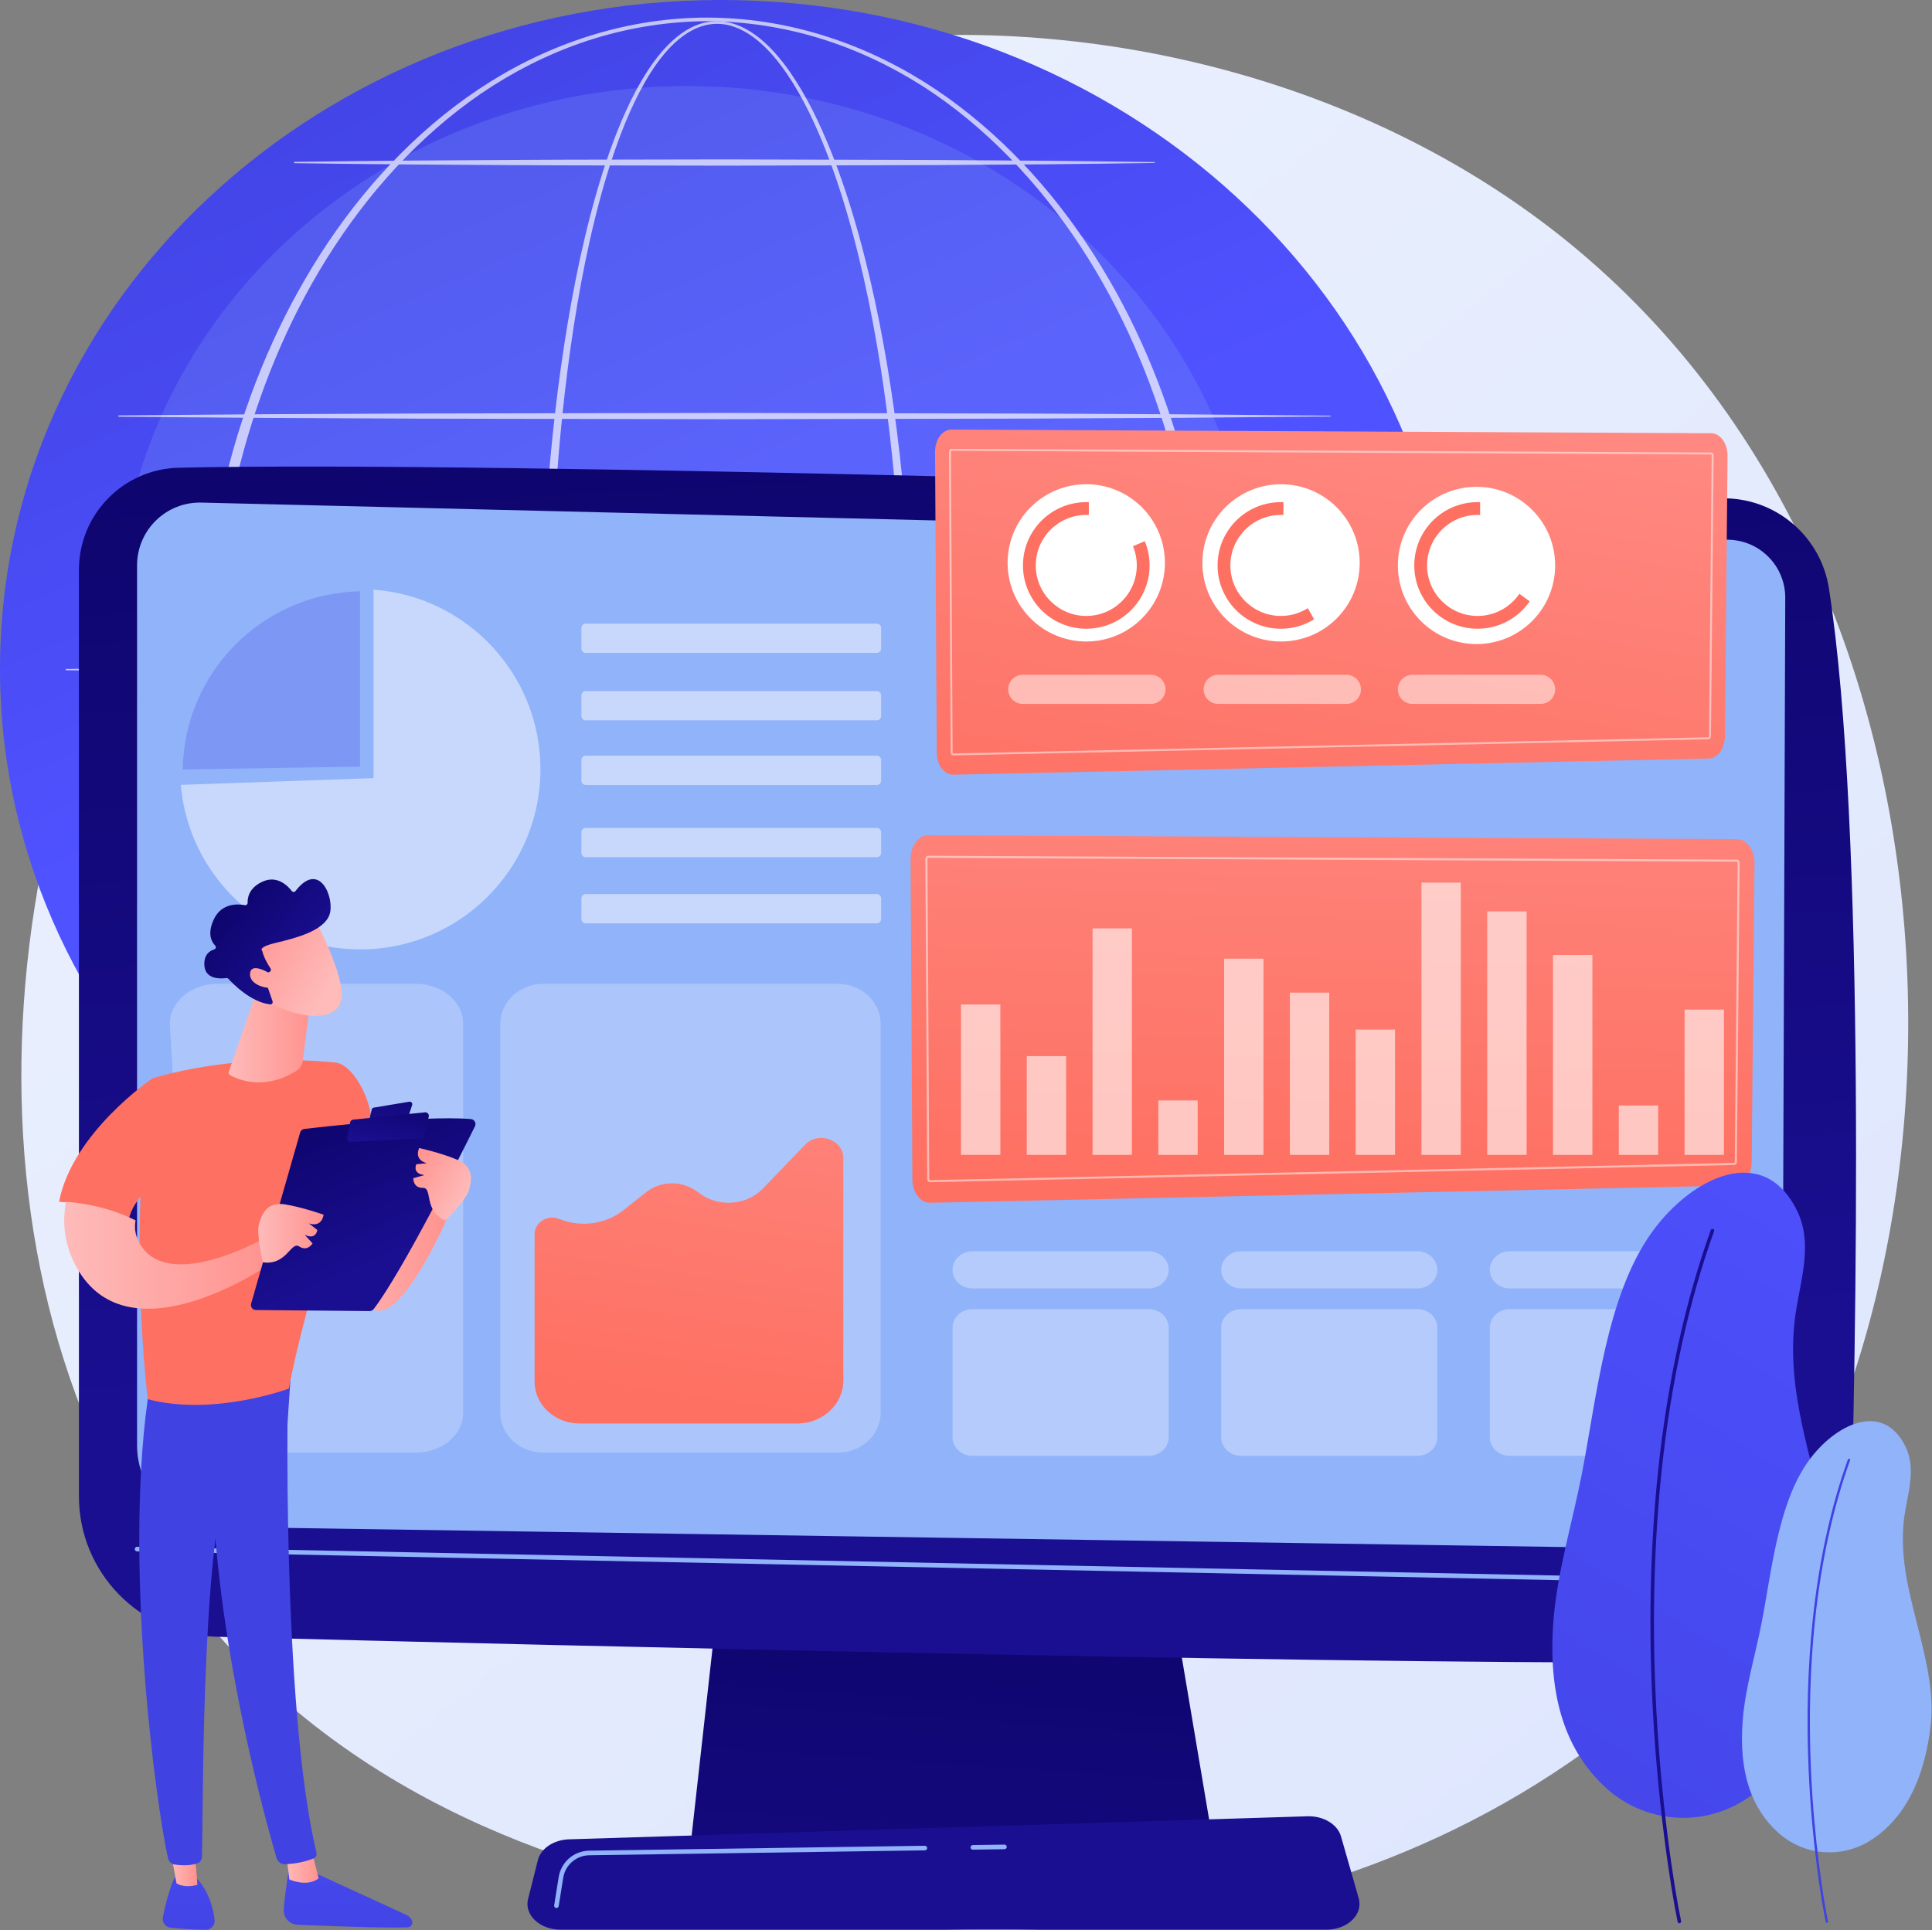 <svg width="2802" height="2800" viewBox="0 0 2802 2800" fill="none" xmlns="http://www.w3.org/2000/svg">
<rect x="0" y="0" width="2802" height="2800" fill="#808080" stroke="none"/>
<path d="M2450.32 2413.27C2394.12 2472.43 2340.95 2510.58 2298.94 2540.72C1805.15 2895.03 1220.85 2791.75 1096.67 2766.53C913.302 2729.28 558.845 2657.29 302.58 2355.93C-85.129 1899.99 -24.757 1181.67 275.976 707.503C330.985 620.769 621.557 139.376 1212.14 62.175C1569.56 15.454 1986.19 109.685 2287.91 362.461C2921.23 893.063 2876.15 1964.97 2450.32 2413.27Z" fill="url(#paint0_linear_11_756)"/>
<path d="M2106.08 1022.49C2082.43 1561.06 1592 1976.97 1010.67 1951.45C429.34 1925.93 -22.756 1468.64 0.887 930.071C24.53 391.502 514.96 -24.406 1096.29 1.114C1677.62 26.635 2129.72 483.92 2106.08 1022.49Z" fill="url(#paint1_linear_11_756)"/>
<path opacity="0.19" d="M996.458 1686.88C1453.06 1686.88 1823.22 1337.2 1823.22 905.856C1823.22 474.51 1453.06 124.835 996.458 124.835C539.853 124.835 169.701 474.51 169.701 905.856C169.701 1337.2 539.853 1686.88 996.458 1686.88Z" fill="#91B3FA"/>
<g opacity="0.68">
<path d="M1322.65 980.995C1322.39 1153.15 1310.59 1325.66 1280.25 1495.38C1272.57 1537.78 1263.66 1579.97 1253.05 1621.76C1242.41 1663.54 1230.12 1704.95 1215.08 1745.44C1199.91 1785.82 1182.31 1825.62 1158.43 1862C1146.4 1880.06 1132.76 1897.36 1115.92 1911.59C1107.5 1918.66 1098.25 1924.93 1088.08 1929.53C1077.94 1934.09 1066.85 1936.98 1055.59 1937.18C1044.35 1937.51 1033.09 1935.31 1022.75 1931.14C1012.36 1927.02 1002.89 1921.03 994.27 1914.19C977.028 1900.4 963.081 1883.29 950.836 1865.38C926.538 1829.26 908.693 1789.54 893.366 1749.22C878.133 1708.8 865.726 1667.42 854.991 1625.67C844.275 1583.9 835.282 1541.73 827.537 1499.35C812.081 1414.57 801.54 1328.97 794.427 1243.14C787.365 1157.29 783.825 1071.17 783.39 985.041C783.178 941.98 784.354 898.926 785.884 855.899C787.497 812.873 789.866 769.874 793.034 726.934C799.403 641.064 808.916 555.385 823.058 470.41C830.154 427.932 838.428 385.634 848.38 343.71C858.358 301.8 869.953 260.223 884.336 219.548C891.565 199.229 899.469 179.127 908.483 159.498C917.483 139.873 927.556 120.676 939.393 102.527C951.258 84.457 964.897 67.209 981.881 53.403C990.372 46.56 999.726 40.606 1009.97 36.572C1020.18 32.486 1031.26 30.417 1042.28 30.836C1053.3 31.15 1064.17 33.898 1074.19 38.314C1084.23 42.751 1093.46 48.785 1101.93 55.625C1118.87 69.392 1132.89 86.225 1145.33 103.901C1170.07 139.499 1188.71 178.758 1204.86 218.703C1220.89 258.758 1234.13 299.85 1245.66 341.366C1257.15 382.902 1266.88 424.901 1275.3 467.147C1308.61 636.277 1322.15 808.807 1322.65 980.995ZM1309.9 980.995C1310.06 895.213 1306.8 809.409 1299.67 723.925C1292.64 638.444 1281.99 553.209 1266.13 468.917C1258.21 426.777 1248.99 384.876 1238.01 343.439C1226.99 302.023 1214.28 261.029 1198.8 221.096C1183.21 181.276 1165.12 142.154 1141.13 106.809C1129.07 89.261 1115.47 72.595 1099.14 59.035C1090.98 52.296 1082.12 46.374 1072.54 42.013C1062.96 37.704 1052.64 34.88 1042.15 34.605C1031.67 34.273 1021.2 36.382 1011.5 40.372C1001.77 44.323 992.838 50.136 984.694 56.849C968.399 70.387 955.196 87.416 943.721 105.325C932.267 123.311 922.517 142.387 913.82 161.912C905.109 181.441 897.487 201.463 890.532 221.709C876.696 262.242 865.617 303.708 856.146 345.511C846.701 387.33 838.923 429.529 832.32 471.905C819.161 556.677 810.616 642.144 805.206 727.768C799.742 813.403 797.855 899.233 798.009 985.025C797.782 1070.8 800.648 1156.61 807.023 1242.15C813.449 1327.68 823.291 1413 838.022 1497.48C845.403 1539.71 854.026 1581.72 864.355 1623.3C874.701 1664.87 886.708 1706.04 901.485 1746.19C916.343 1786.22 933.717 1825.61 957.199 1861.09C969.016 1878.68 982.462 1895.36 998.758 1908.59C1006.9 1915.15 1015.76 1920.83 1025.34 1924.72C1034.89 1928.62 1045.14 1930.78 1055.41 1930.44C1065.67 1930.17 1075.79 1927.46 1085.17 1923.15C1094.58 1918.82 1103.25 1912.85 1111.22 1906.05C1127.16 1892.37 1140.32 1875.48 1151.93 1857.74C1175 1821.98 1192.12 1782.5 1206.81 1742.4C1221.39 1702.18 1233.27 1660.97 1243.51 1619.38C1253.72 1577.77 1262.24 1535.73 1269.55 1493.49C1284.18 1409 1293.9 1323.67 1300.36 1238.14C1306.91 1152.6 1309.94 1066.79 1309.9 980.995Z" fill="white"/>
<path d="M1756.95 980.996C1756.35 1091.86 1742.1 1202.77 1712.42 1309.69C1682.23 1416.35 1636.71 1518.97 1574.91 1611.1C1544 1657.11 1508.99 1700.43 1469.87 1739.72C1430.77 1779.01 1387.52 1814.26 1340.58 1843.81C1293.59 1873.24 1242.84 1896.8 1189.72 1912.78C1136.63 1928.81 1081.2 1937.17 1025.73 1937.22C970.253 1937.22 914.812 1928.91 861.691 1912.93C808.539 1896.99 757.749 1873.47 710.714 1844.06C663.722 1814.55 620.411 1779.32 581.245 1740.06C542.06 1700.78 506.98 1657.47 476.007 1611.46C414.083 1519.32 368.467 1416.66 338.129 1309.94C323.196 1256.48 312.099 1201.97 304.747 1146.97C297.434 1091.96 293.76 1036.49 293.508 980.995C293.795 925.502 297.503 870.035 304.85 815.036C312.237 760.046 323.376 705.549 338.344 652.112C368.758 545.436 414.443 442.844 476.408 350.799C507.395 304.827 542.479 261.571 581.659 222.345C620.826 183.136 664.106 147.945 711.09 118.523C758.111 89.197 808.889 65.848 861.948 49.913C914.973 33.912 970.325 25.567 1025.73 25.512C1081.13 25.613 1136.47 34.005 1189.47 50.046C1242.5 66.023 1293.23 89.418 1340.2 118.776C1387.14 148.231 1430.36 183.451 1469.46 222.678C1508.57 261.922 1543.59 305.187 1574.5 351.159C1636.34 443.192 1681.94 545.739 1712.21 652.363C1741.95 759.236 1756.27 870.13 1756.95 980.996ZM1742.34 980.996C1742.18 871.389 1728.52 761.665 1699.6 655.861C1670.52 550.22 1626.74 448.232 1566.46 356.514C1536.33 310.702 1502.12 267.521 1463.8 228.269C1425.46 189.078 1383.12 153.621 1336.81 124.15C1290.45 94.844 1240.38 71.256 1187.88 55.301C1135.4 39.334 1080.61 30.941 1025.73 30.759C970.841 30.988 916.069 39.428 863.621 55.434C811.147 71.431 761.121 95.066 714.805 124.403C668.546 153.907 626.265 189.394 587.994 228.601C549.739 267.871 515.594 311.06 485.54 356.873C425.385 448.579 381.692 550.521 352.755 656.111C338.339 708.966 327.901 762.861 320.828 817.156C313.738 871.458 310.24 926.219 310.118 980.996C310.275 1035.77 313.808 1090.53 320.931 1144.82C328.039 1199.11 338.519 1252.99 352.97 1305.82C381.982 1411.37 425.746 1513.24 485.942 1604.85C516.008 1650.62 550.158 1693.76 588.409 1732.98C626.68 1772.13 668.93 1807.58 715.18 1836.99C761.482 1866.25 811.496 1889.71 863.878 1905.7C916.231 1921.73 970.914 1930.21 1025.73 1930.49C1080.54 1930.26 1135.24 1921.83 1187.62 1905.85C1240.03 1889.9 1290.09 1866.48 1336.44 1837.25C1382.74 1807.87 1425.05 1772.44 1463.38 1733.31C1501.7 1694.11 1535.92 1650.98 1566.05 1605.21C1626.38 1513.59 1670.23 1411.67 1699.39 1306.07C1728.37 1200.31 1742.1 1090.6 1742.34 980.996Z" fill="white"/>
<path d="M172.453 602.614L392.047 600.839L611.642 599.834L1050.83 599.023L1490.02 599.916L1709.61 601.013L1929.21 602.928C1929.56 602.931 1929.85 603.222 1929.84 603.579C1929.84 603.931 1929.56 604.216 1929.21 604.219L1709.61 606.134L1490.02 607.231L1050.83 608.125L611.642 607.313L392.047 606.308L172.453 604.535C171.923 604.53 171.496 604.097 171.5 603.567C171.505 603.042 171.931 602.619 172.453 602.614Z" fill="white"/>
<path d="M427.209 234.813C479.177 233.989 531.146 233.637 583.114 233.039L739.019 232.034C790.988 231.606 842.956 231.652 894.925 231.52L1050.83 231.223L1362.64 232.116L1518.54 233.214C1570.51 233.866 1622.48 234.247 1674.45 235.129C1674.81 235.135 1675.09 235.429 1675.08 235.785C1675.08 236.133 1674.8 236.413 1674.45 236.419C1622.48 237.301 1570.51 237.682 1518.54 238.334L1362.64 239.432L1050.83 240.325L894.925 240.028C842.956 239.896 790.988 239.942 739.019 239.514L583.114 238.509C531.146 237.912 479.177 237.559 427.209 236.735C426.679 236.727 426.256 236.29 426.264 235.759C426.272 235.238 426.693 234.821 427.209 234.813Z" fill="white"/>
<path d="M96.142 970.416L334.814 968.648L573.486 967.637L1050.83 966.826L1528.17 967.719L1766.85 968.818L2005.52 970.732C2005.87 970.735 2006.16 971.026 2006.16 971.382C2006.16 971.735 2005.87 972.019 2005.52 972.022L1766.85 973.936L1528.17 975.035L1050.83 975.928L573.486 975.117L334.814 974.106L96.142 972.338C95.612 972.334 95.186 971.901 95.189 971.37C95.194 970.843 95.618 970.42 96.142 970.416Z" fill="white"/>
<path d="M172.453 1338.22L392.047 1336.44L611.642 1335.44L1050.83 1334.63L1490.02 1335.52L1709.61 1336.62L1929.21 1338.53C1929.56 1338.54 1929.85 1338.83 1929.84 1339.18C1929.84 1339.54 1929.56 1339.82 1929.21 1339.82L1709.61 1341.74L1490.02 1342.84L1050.83 1343.73L611.642 1342.92L392.047 1341.91L172.453 1340.14C171.923 1340.14 171.496 1339.7 171.5 1339.17C171.505 1338.64 171.931 1338.22 172.453 1338.22Z" fill="white"/>
<path d="M1705.87 1710.35H458.633C456.772 1710.35 455.266 1708.84 455.266 1706.98C455.266 1705.12 456.772 1703.61 458.633 1703.61H1705.87C1707.74 1703.61 1709.24 1705.12 1709.24 1706.98C1709.24 1708.84 1707.73 1710.35 1705.87 1710.35Z" fill="white"/>
</g>
<path d="M1066.68 2092.44L1001.26 2679.2H1760.31L1661.44 2092.44H1066.68Z" fill="url(#paint2_linear_11_756)"/>
<path d="M1923.81 2799.26H812.884C782.703 2799.26 760.039 2777.77 765.875 2754.69L780.13 2698.32C784.417 2681.36 803.068 2668.92 825.222 2668.22L1896.19 2634.8C1919.34 2634.08 1939.83 2646.37 1944.87 2663.99L1970.57 2753.78C1977.25 2777.11 1954.47 2799.26 1923.81 2799.26Z" fill="url(#paint3_linear_11_756)"/>
<path d="M114.461 826.681V2170.53C114.461 2281.08 202.555 2371.48 313.068 2374.33C803.906 2386.99 2068.12 2417.68 2535.36 2410.79C2615.67 2409.6 2680.73 2345.34 2683.04 2265.06C2692.05 1952.86 2706.69 1202.14 2652.53 853.612C2641.13 780.215 2579.18 725.331 2504.94 722.956C2093.68 709.8 726.349 668.023 259.323 678.512C178.777 680.32 114.461 746.115 114.461 826.681Z" fill="url(#paint4_linear_11_756)"/>
<path d="M198.783 820.138V2096.88C198.783 2161.43 250.595 2214.02 315.132 2214.99L2468.14 2247.18C2532.13 2248.13 2584.58 2196.66 2584.81 2132.66L2589.17 867.325C2589.34 821.57 2552.89 784.08 2507.15 782.967L292.088 729.075C240.928 727.831 198.783 768.963 198.783 820.138Z" fill="#91B3FA"/>
<path d="M2604.43 2299.22C2604.41 2299.22 2604.38 2299.22 2604.36 2299.22L198.717 2250.52C196.877 2250.48 195.416 2248.96 195.452 2247.12C195.49 2245.28 197.077 2243.79 198.85 2243.86L2604.49 2292.56C2606.33 2292.6 2607.79 2294.12 2607.76 2295.96C2607.72 2297.77 2606.24 2299.22 2604.43 2299.22Z" fill="#91B3FA"/>
<path d="M1410.91 2683.21C1409.1 2683.21 1407.61 2681.75 1407.58 2679.93C1407.56 2678.08 1409.03 2676.57 1410.87 2676.54L1456.76 2675.88C1456.78 2675.88 1456.79 2675.88 1456.81 2675.88C1458.63 2675.88 1460.11 2677.34 1460.14 2679.16C1460.17 2681 1458.7 2682.51 1456.86 2682.54L1410.96 2683.21C1410.95 2683.21 1410.93 2683.21 1410.91 2683.21Z" fill="#91B3FA"/>
<path d="M807.004 2767.89C806.828 2767.89 806.651 2767.87 806.474 2767.84C804.657 2767.55 803.419 2765.85 803.71 2764.03L810.258 2723.03C813.753 2701.13 832.381 2685 854.552 2684.68L1341.31 2677.56C1343.04 2677.63 1344.66 2679 1344.69 2680.84C1344.72 2682.68 1343.25 2684.2 1341.41 2684.22L854.65 2691.34C835.724 2691.62 819.823 2705.38 816.837 2724.08L810.289 2765.08C810.027 2766.72 808.612 2767.89 807.004 2767.89Z" fill="#91B3FA"/>
<g opacity="0.49">
<path opacity="0.5" d="M603.01 1427.14H315.219C275.899 1427.14 244.575 1454.88 246.498 1488L279.248 2052.11C281.043 2083.02 311.279 2107.31 347.969 2107.31H603.012C641.01 2107.31 671.814 2081.32 671.814 2049.28V1485.16C671.813 1453.12 641.009 1427.14 603.01 1427.14Z" fill="white"/>
<path opacity="0.5" d="M1214.82 1427.14H788.039C753.561 1427.14 725.611 1453.12 725.611 1485.16V2049.28C725.611 2081.32 753.562 2107.31 788.039 2107.31H1214.82C1249.29 2107.31 1277.24 2081.32 1277.24 2049.28V1485.16C1277.24 1453.12 1249.29 1427.14 1214.82 1427.14Z" fill="white"/>
<path d="M541.732 855.392V1128.79L262.203 1138.57C273.656 1272.3 385.816 1377.27 522.513 1377.27C666.822 1377.27 783.806 1260.29 783.806 1115.98C783.806 978.136 677.065 865.232 541.732 855.392Z" fill="white"/>
<path d="M1271.66 1044.99H849.483C846.03 1044.99 843.205 1042.17 843.205 1038.72V1008.79C843.205 1005.34 846.03 1002.51 849.483 1002.51H1271.66C1275.12 1002.51 1277.94 1005.34 1277.94 1008.79V1038.72C1277.94 1042.17 1275.12 1044.99 1271.66 1044.99Z" fill="white"/>
<path d="M1271.66 947.162H849.483C846.03 947.162 843.205 944.337 843.205 940.884V910.958C843.205 907.505 846.03 904.68 849.483 904.68H1271.66C1275.12 904.68 1277.94 907.505 1277.94 910.958V940.884C1277.94 944.337 1275.12 947.162 1271.66 947.162Z" fill="white"/>
<path d="M1271.66 1138.7H849.483C846.03 1138.7 843.205 1135.87 843.205 1132.42V1102.49C843.205 1099.04 846.03 1096.22 849.483 1096.22H1271.66C1275.12 1096.22 1277.94 1099.04 1277.94 1102.49V1132.42C1277.94 1135.87 1275.12 1138.7 1271.66 1138.7Z" fill="white"/>
<path d="M1271.66 1243.52H849.483C846.03 1243.52 843.205 1240.69 843.205 1237.24V1207.31C843.205 1203.86 846.03 1201.04 849.483 1201.04H1271.66C1275.12 1201.04 1277.94 1203.86 1277.94 1207.31V1237.24C1277.94 1240.69 1275.12 1243.52 1271.66 1243.52Z" fill="white"/>
<path d="M1271.66 1339.48H849.483C846.03 1339.48 843.205 1336.66 843.205 1333.2V1303.28C843.205 1299.82 846.03 1297 849.483 1297H1271.66C1275.12 1297 1277.94 1299.82 1277.94 1303.28V1333.2C1277.94 1336.66 1275.12 1339.48 1271.66 1339.48Z" fill="white"/>
</g>
<g opacity="0.64">
<path opacity="0.5" d="M1665.96 1815.1H1410.5C1394.46 1815.1 1381.47 1827.19 1381.47 1842.09C1381.47 1857 1394.47 1869.08 1410.5 1869.08H1665.96C1681.99 1869.08 1694.99 1857 1694.99 1842.09C1694.99 1827.19 1682 1815.1 1665.96 1815.1Z" fill="white"/>
<path opacity="0.5" d="M2055.57 1815.1H1800.11C1784.07 1815.1 1771.07 1827.19 1771.07 1842.09C1771.07 1857 1784.07 1869.08 1800.11 1869.08H2055.57C2071.6 1869.08 2084.6 1857 2084.6 1842.09C2084.6 1827.19 2071.6 1815.1 2055.57 1815.1Z" fill="white"/>
<path opacity="0.5" d="M2189.71 1869.08H2445.17C2461.2 1869.08 2474.2 1857 2474.2 1842.09C2474.2 1827.19 2461.2 1815.1 2445.17 1815.1H2189.71C2173.67 1815.1 2160.68 1827.19 2160.68 1842.09C2160.68 1857 2173.68 1869.08 2189.71 1869.08Z" fill="white"/>
<path opacity="0.5" d="M1665.96 1899.07H1410.5C1394.46 1899.07 1381.47 1911.15 1381.47 1926.05V2084.98C1381.47 2099.88 1394.47 2111.97 1410.5 2111.97H1665.96C1681.99 2111.97 1694.99 2099.88 1694.99 2084.98V1926.05C1694.99 1911.15 1682 1899.07 1665.96 1899.07Z" fill="white"/>
<path opacity="0.5" d="M2055.57 1899.07H1800.11C1784.07 1899.07 1771.07 1911.15 1771.07 1926.05V2084.98C1771.07 2099.88 1784.07 2111.97 1800.11 2111.97H2055.57C2071.6 2111.97 2084.6 2099.88 2084.6 2084.98V1926.05C2084.6 1911.15 2071.6 1899.07 2055.57 1899.07Z" fill="white"/>
<path opacity="0.5" d="M2445.17 1899.07H2189.71C2173.67 1899.07 2160.68 1911.15 2160.68 1926.05V2084.98C2160.68 2099.88 2173.67 2111.97 2189.71 2111.97H2445.17C2461.2 2111.97 2474.2 2099.88 2474.2 2084.98V1926.05C2474.2 1911.15 2461.2 1899.07 2445.17 1899.07Z" fill="white"/>
</g>
<path d="M775.34 1790.27V2004.43C775.34 2037.91 804.543 2065.06 840.566 2065.06H1156.12C1193.11 2065.06 1223.1 2037.18 1223.1 2002.79V1680.34C1223.1 1653.2 1187.06 1640.4 1167.6 1660.63L1106.62 1723.98C1083.15 1748.36 1043.42 1751.79 1015.52 1731.84L1009.68 1727.66C988.159 1712.28 957.998 1712.96 937.315 1729.31L903.92 1755.71C878.21 1776.03 842.286 1780.94 811.368 1768.37C794.375 1761.46 775.34 1773.03 775.34 1790.27Z" fill="url(#paint5_linear_11_756)"/>
<path d="M522.117 1112.07V857.776C380.951 860.623 267.153 974.893 265.051 1116.24L522.117 1112.07Z" fill="#7D97F4"/>
<path d="M2519.41 1217.25L1346.15 1211.61C1332 1211.48 1320.52 1227.12 1320.63 1246.36L1323.23 1710.56C1323.34 1729.91 1335.12 1745.35 1349.34 1744.77L2515.91 1719.79C2529.48 1719.23 2540.32 1704.23 2540.5 1685.75L2544.58 1252.18C2544.76 1233.05 2533.47 1217.38 2519.41 1217.25Z" fill="url(#paint6_linear_11_756)"/>
<path opacity="0.5" d="M1348.59 1715C1346.42 1715 1344.74 1712.95 1344.72 1710.33L1342.12 1246.13C1342.12 1244.92 1342.44 1243.85 1343.09 1242.95C1344.04 1241.66 1345.19 1241.39 1345.99 1241.39L2519.26 1247.04C2520.06 1247.04 2521.2 1247.32 2522.14 1248.62C2522.78 1249.52 2523.1 1250.58 2523.09 1251.79L2519.01 1685.36C2518.98 1687.93 2517.38 1689.93 2515.28 1690.01H2515.25L1348.59 1715ZM1345.98 1244.4C1345.91 1244.4 1345.76 1244.4 1345.52 1244.73C1345.26 1245.09 1345.13 1245.55 1345.13 1246.12L1347.73 1710.31C1347.73 1711.34 1348.28 1711.99 1348.56 1711.99L2515.19 1687C2515.5 1686.98 2515.99 1686.31 2516 1685.33L2520.09 1251.76C2520.09 1251.2 2519.96 1250.75 2519.69 1250.38C2519.46 1250.05 2519.31 1250.04 2519.24 1250.04L1345.98 1244.4Z" fill="white"/>
<g opacity="0.6">
<path d="M1450.82 1457.12H1393.72V1675.31H1450.82V1457.12Z" fill="white"/>
<path d="M1546.22 1532.1H1489.12V1675.31H1546.22V1532.1Z" fill="white"/>
<path d="M1641.62 1346.78H1584.53V1675.31H1641.62V1346.78Z" fill="white"/>
<path d="M1737.03 1596.38H1679.93V1675.31H1737.03V1596.38Z" fill="white"/>
<path d="M1832.43 1390.7H1775.33V1675.31H1832.43V1390.7Z" fill="white"/>
<path d="M1927.83 1439.98H1870.74V1675.31H1927.83V1439.98Z" fill="white"/>
<path d="M2023.24 1493.54H1966.14V1675.31H2023.24V1493.54Z" fill="white"/>
<path d="M2118.64 1280.36H2061.54V1675.31H2118.64V1280.36Z" fill="white"/>
<path d="M2214.04 1322.14H2156.95V1675.31H2214.04V1322.14Z" fill="white"/>
<path d="M2309.45 1385.34H2252.35V1675.31H2309.45V1385.34Z" fill="white"/>
<path d="M2404.85 1603.71H2347.76V1675.31H2404.85V1603.71Z" fill="white"/>
<path d="M2500.26 1464.61H2443.16V1675.31H2500.26V1464.61Z" fill="white"/>
</g>
<path d="M2481.84 628.451L1380.1 623.154C1366.82 623.033 1356.04 637.72 1356.14 655.789L1358.58 1091.69C1358.68 1109.86 1369.75 1124.36 1383.1 1123.81L2478.55 1100.35C2491.3 1099.83 2501.47 1085.74 2501.64 1068.39L2505.48 661.254C2505.64 643.29 2495.04 628.571 2481.84 628.451Z" fill="url(#paint7_linear_11_756)"/>
<path opacity="0.5" d="M1382.4 1095.86C1380.36 1095.86 1378.78 1093.93 1378.76 1091.47L1376.32 655.577C1376.32 654.435 1376.63 653.431 1377.23 652.59C1378.12 651.379 1379.21 651.125 1379.96 651.125L2481.7 656.424C2482.45 656.429 2483.52 656.694 2484.4 657.908C2485 658.752 2485.31 659.753 2485.3 660.89L2481.46 1068.03C2481.44 1070.44 2479.93 1072.31 2477.96 1072.39H2477.94L1382.4 1095.86ZM1379.95 653.95C1379.88 653.95 1379.74 653.95 1379.52 654.256C1379.27 654.598 1379.15 655.028 1379.15 655.561L1381.59 1091.45C1381.59 1092.42 1382.11 1093.03 1382.37 1093.03L2477.87 1069.57C2478.16 1069.55 2478.62 1068.92 2478.63 1068L2482.47 660.866C2482.48 660.336 2482.36 659.912 2482.11 659.561C2481.88 659.252 2481.74 659.249 2481.68 659.249L1379.95 653.95Z" fill="white"/>
<path d="M1656.07 897.175C1700.61 852.63 1700.61 780.409 1656.07 735.864C1611.52 691.319 1539.3 691.319 1494.76 735.864C1450.21 780.409 1450.21 852.63 1494.76 897.175C1539.3 941.72 1611.52 941.72 1656.07 897.175Z" fill="white"/>
<path d="M1938.57 897.178C1983.12 852.633 1983.12 780.412 1938.57 735.867C1894.03 691.322 1821.81 691.322 1777.26 735.867C1732.72 780.412 1732.72 852.633 1777.26 897.178C1821.81 941.723 1894.03 941.722 1938.57 897.178Z" fill="white"/>
<path d="M2222.06 900.913C2266.6 856.368 2266.6 784.147 2222.06 739.603C2177.51 695.058 2105.29 695.058 2060.75 739.602C2016.2 784.147 2016.2 856.368 2060.75 900.913C2105.29 945.458 2177.51 945.458 2222.06 900.913Z" fill="white"/>
<path d="M1643.21 792.408C1646.74 800.993 1648.7 810.39 1648.7 820.249C1648.7 860.714 1615.9 893.516 1575.44 893.516C1534.97 893.516 1502.17 860.713 1502.17 820.249C1502.17 779.785 1534.97 746.982 1575.44 746.982C1576.68 746.982 1577.91 747.015 1579.13 747.076V728.503C1577.91 728.455 1576.68 728.423 1575.44 728.423C1524.72 728.423 1483.61 769.535 1483.61 820.25C1483.61 870.964 1524.72 912.077 1575.44 912.077C1626.15 912.077 1667.26 870.965 1667.26 820.25C1667.26 807.763 1664.77 795.86 1660.25 785.007L1643.21 792.408Z" fill="url(#paint8_linear_11_756)"/>
<path d="M1896.72 882.238C1885.41 889.372 1872.03 893.516 1857.68 893.516C1817.21 893.516 1784.41 860.713 1784.41 820.249C1784.41 779.785 1817.21 746.982 1857.68 746.982C1858.92 746.982 1860.15 747.015 1861.37 747.076V728.503C1860.15 728.455 1858.92 728.423 1857.68 728.423C1806.96 728.423 1765.85 769.535 1765.85 820.25C1765.85 870.964 1806.96 912.077 1857.68 912.077C1875.38 912.077 1891.9 907.064 1905.92 898.389L1896.72 882.238Z" fill="url(#paint9_linear_11_756)"/>
<path d="M2203.55 861.442C2190.36 880.801 2168.15 893.516 2142.96 893.516C2102.49 893.516 2069.69 860.713 2069.69 820.249C2069.69 779.785 2102.49 746.982 2142.96 746.982C2144.2 746.982 2145.43 747.015 2146.65 747.076V728.503C2145.43 728.455 2144.2 728.423 2142.96 728.423C2092.24 728.423 2051.13 769.535 2051.13 820.25C2051.13 870.964 2092.24 912.077 2142.96 912.077C2174.33 912.077 2202.02 896.34 2218.59 872.332L2203.55 861.442Z" fill="url(#paint10_linear_11_756)"/>
<path opacity="0.5" d="M1669.19 978.897H1483.31C1471.64 978.897 1462.18 988.356 1462.18 1000.02C1462.18 1011.69 1471.64 1021.15 1483.31 1021.15H1669.19C1680.86 1021.15 1690.32 1011.69 1690.32 1000.02C1690.32 988.356 1680.86 978.897 1669.19 978.897Z" fill="white"/>
<path opacity="0.5" d="M1952.68 978.897H1766.79C1755.13 978.897 1745.67 988.356 1745.67 1000.02C1745.67 1011.69 1755.13 1021.15 1766.79 1021.15H1952.68C1964.34 1021.15 1973.8 1011.69 1973.8 1000.02C1973.8 988.356 1964.34 978.897 1952.68 978.897Z" fill="white"/>
<path opacity="0.5" d="M2048.49 1021.15H2234.37C2246.04 1021.15 2255.49 1011.69 2255.49 1000.02C2255.49 988.357 2246.04 978.897 2234.37 978.897H2048.49C2036.82 978.897 2027.36 988.356 2027.36 1000.02C2027.36 1011.69 2036.82 1021.15 2048.49 1021.15Z" fill="white"/>
<path d="M647.994 1768.4C647.994 1768.4 582.416 1919.73 542.061 1899.56C501.706 1879.38 471.439 1712.91 471.439 1712.91C471.439 1712.91 597.55 1682.64 647.994 1768.4Z" fill="url(#paint11_linear_11_756)"/>
<path d="M419.668 2707.51C419.668 2707.51 414.186 2738.54 411.499 2769.26C410.448 2781.27 419.705 2791.7 431.747 2792.2C472.66 2793.9 560.174 2797.21 591.577 2795.81C596.298 2795.6 599.384 2790.77 597.638 2786.38C596.174 2782.7 593.349 2779.72 589.753 2778.07L445.195 2711.63L419.668 2707.51Z" fill="url(#paint12_linear_11_756)"/>
<path d="M415.18 2689.27L419.584 2726.39C419.584 2726.39 444.907 2738.18 462.2 2724.91L451.713 2683.54L415.18 2689.27Z" fill="url(#paint13_linear_11_756)"/>
<path d="M418.489 1991.35C416.587 2001.04 408.277 2475.12 458.953 2687.58C459.779 2691.04 458.022 2694.62 454.723 2695.96C446.951 2699.14 431.714 2703.74 413.452 2704.35C407.797 2704.54 402.726 2700.87 401.131 2695.44C386.645 2646.15 317.234 2399.18 308.179 2163.26C298.061 1899.64 308.179 2154.28 308.179 2154.28L314.112 1991.33L418.489 1991.35Z" fill="url(#paint14_linear_11_756)"/>
<path d="M253.38 2723.7C253.38 2723.7 244.653 2739.37 236.205 2781C234.68 2788.52 239.933 2795.72 247.568 2796.47C261.078 2797.79 281.874 2799.5 298.534 2799.39C306.213 2799.34 312.206 2792.65 311.281 2785.02C309.436 2769.83 303.687 2744.9 285.928 2725.46L253.38 2723.7Z" fill="url(#paint15_linear_11_756)"/>
<path d="M245.717 2675.95L256.009 2732.09C256.009 2732.09 266.185 2739.66 286.315 2734.17L281.403 2673.77L245.717 2675.95Z" fill="url(#paint16_linear_11_756)"/>
<path d="M217.914 2005.9C176.468 2256.03 226.904 2624.11 243.915 2696.15C244.956 2700.56 248.516 2703.94 252.987 2704.69C260.579 2705.94 273.079 2706.97 285.404 2703.39C289.65 2702.16 292.634 2698.33 292.807 2693.91C295.089 2635.67 290.982 2278.1 329.599 2136.79C331.557 2129.63 335.93 2123.38 341.98 2119.08L416.936 2065.79L422.682 1979.66L217.914 2005.9Z" fill="url(#paint17_linear_11_756)"/>
<path d="M486.574 1541.4C335.241 1526.27 220.757 1564.57 220.757 1564.57C183.733 1780.59 214.283 2029.77 214.283 2029.77C310.44 2054.98 418.91 2014.35 418.91 2014.35C434.891 1924.06 509.458 1669.94 509.458 1669.94C570.145 1662.4 524.698 1545.21 486.574 1541.4Z" fill="url(#paint18_linear_11_756)"/>
<path d="M268.396 1684.83L220.756 1564.56C220.756 1564.56 104.741 1643.39 85.662 1743.34C107.583 1744.95 147.471 1750.65 186.516 1770.37C195.095 1723.17 268.396 1684.83 268.396 1684.83Z" fill="url(#paint19_linear_11_756)"/>
<path d="M379.868 1798C379.868 1798 249.612 1871.61 205.662 1808.76C196.537 1795.7 194.356 1782.73 196.604 1770.37C157.559 1750.65 117.671 1744.95 95.75 1743.34C89.997 1773.47 93.039 1805.51 110.744 1837.9C187.73 1978.73 397.106 1830.12 397.106 1830.12L379.868 1798Z" fill="url(#paint20_linear_11_756)"/>
<path d="M364.218 1891.13L435.307 1642.87C436.114 1640.05 438.518 1638 441.43 1637.66C454.31 1636.16 491.631 1631.94 534.722 1628.29C586.628 1623.9 646.904 1620.34 682.924 1623.37C688.044 1623.8 691.14 1629.22 688.862 1633.82C668.379 1675.26 584.125 1843.83 541.933 1899.05C540.535 1900.88 538.373 1901.95 536.072 1901.93L371.135 1900.39C366.335 1900.35 362.897 1895.74 364.218 1891.13Z" fill="url(#paint21_linear_11_756)"/>
<path d="M542.097 1606.77L593.638 1598.18C596.383 1597.73 598.631 1600.35 597.759 1602.99L592.656 1618.45C592.212 1619.8 591.039 1620.77 589.633 1620.96L540.036 1627.58C537.47 1627.93 535.355 1625.6 535.945 1623.07L539.103 1609.58C539.443 1608.12 540.623 1607.02 542.097 1606.77Z" fill="url(#paint22_linear_11_756)"/>
<path d="M503.504 1650.4L507.75 1628.29C508.176 1626.07 510.008 1624.39 512.255 1624.17L616.354 1613.6C619.858 1613.25 622.664 1616.46 621.842 1619.88L615.223 1647.44C614.693 1649.65 612.774 1651.24 610.509 1651.35L508.783 1656.47C505.47 1656.64 502.878 1653.66 503.504 1650.4Z" fill="url(#paint23_linear_11_756)"/>
<path d="M381.394 1831.15C381.394 1831.15 371.492 1790.43 375.486 1775.98C379.48 1761.54 387.22 1742.96 413.018 1747.09C438.815 1751.22 469.246 1762.09 469.246 1762.09C469.246 1762.09 467.709 1780.9 448.102 1774.83L460.261 1784.24C460.261 1784.24 458.522 1799.31 441.961 1791.26L453.269 1803.73C453.269 1803.73 446.157 1816.11 433.973 1808.17C421.789 1800.23 415.947 1836.05 381.394 1831.15Z" fill="url(#paint24_linear_11_756)"/>
<path d="M645.709 1770.56C645.709 1770.56 675.729 1741.33 680.02 1726.97C684.31 1712.6 687.619 1692.76 663.57 1682.55C639.522 1672.34 607.966 1665.38 607.966 1665.38C607.966 1665.38 599.273 1682.14 619.109 1687.41L603.81 1688.93C603.81 1688.93 597.28 1702.61 615.586 1704.59L599.378 1709.16C599.378 1709.16 598.829 1723.42 613.369 1723.17C627.909 1722.91 613.829 1756.36 645.709 1770.56Z" fill="url(#paint25_linear_11_756)"/>
<path d="M371.331 1440.51L331.81 1554.8C331.155 1556.69 331.934 1558.79 333.687 1559.76C344.46 1565.71 383.273 1582.93 430.044 1553.28C434.917 1550.19 438.233 1545.15 438.974 1539.43L451.772 1440.51H371.331Z" fill="url(#paint26_linear_11_756)"/>
<path d="M457.322 1334.67C457.322 1334.67 500.718 1416.36 495.156 1449.36C489.594 1482.36 435.809 1479.99 388.843 1453.19L356.025 1364.98L457.322 1334.67Z" fill="url(#paint27_linear_11_756)"/>
<path d="M390.92 1409.87C392.829 1409.03 393.533 1406.69 392.39 1404.95C388.913 1399.64 382.396 1388.8 380.316 1379.31C380.316 1379.31 372.514 1374.31 400.173 1367.7C427.831 1361.08 469.076 1350.8 477.745 1327.26C486.198 1304.31 463.99 1246.58 428.558 1292.57C427.21 1294.32 424.569 1294.36 423.223 1292.61C417.414 1285.05 402.144 1269.36 380.943 1278.87C361.102 1287.78 358.869 1302.31 359.141 1309.64C359.22 1311.8 357.294 1313.47 355.174 1313.07C345.143 1311.16 321.072 1309.51 309.837 1334.21C300.582 1354.54 306.597 1366.06 312.075 1371.69C313.85 1373.51 313.073 1376.52 310.639 1377.26C304.047 1379.28 295.533 1384.87 296.386 1400.32C297.564 1421.67 321.437 1419.79 328.234 1418.81C329.349 1418.66 330.47 1419.04 331.224 1419.87C337.052 1426.32 363.31 1453.71 391.73 1457.01C394.191 1457.29 396.097 1454.86 395.292 1452.52L382.992 1416.77C382.422 1415.11 383.216 1413.29 384.822 1412.58L390.92 1409.87Z" fill="url(#paint28_linear_11_756)"/>
<path d="M395.862 1414.95C395.862 1414.95 364.963 1393.75 362.706 1411.6C360.448 1429.46 390.53 1437.46 405.43 1430.81L395.862 1414.95Z" fill="url(#paint29_linear_11_756)"/>
<path d="M2661.23 2358.2C2671.42 2266.47 2634.08 2163.13 2613.68 2067.37C2602.89 2016.74 2596.82 1966.32 2602.95 1914.63C2609.04 1863.24 2630.82 1807.05 2606.66 1757.06C2557.97 1656.36 2453.87 1707.25 2396.27 1786.84C2329.42 1879.2 2316.03 2026.29 2293.79 2140.02C2280.38 2208.59 2258.88 2279.23 2253.15 2348.78C2243.65 2464 2272.77 2542.56 2329.77 2594.12C2384.44 2643.58 2464.99 2651.06 2527.91 2612.64C2584.74 2577.93 2644.8 2506.18 2661.23 2358.2Z" fill="url(#paint30_linear_11_756)"/>
<path d="M2434.58 2789.76C2433.86 2789.44 2433.31 2788.79 2433.14 2787.97C2423.18 2740.52 2402.6 2610.25 2395.96 2456.8C2391.09 2344.16 2394.07 2235.28 2404.82 2133.17C2418.26 2005.49 2443.95 1888.09 2481.19 1784.25C2481.66 1782.92 2483.12 1782.23 2484.44 1782.71C2485.77 1783.17 2486.45 1784.64 2485.98 1785.96C2448.89 1889.41 2423.29 2006.39 2409.89 2133.64C2399.17 2235.49 2396.19 2344.11 2401.04 2456.48C2407.66 2609.61 2428.19 2739.59 2438.12 2786.92C2438.41 2788.3 2437.53 2789.65 2436.15 2789.94C2435.6 2790.05 2435.05 2789.98 2434.58 2789.76Z" fill="url(#paint31_linear_11_756)"/>
<path d="M2800.3 2500.76C2807.11 2439.46 2782.16 2370.39 2768.52 2306.39C2761.31 2272.56 2757.25 2238.86 2761.35 2204.31C2765.42 2169.97 2779.98 2132.42 2763.83 2099.01C2731.29 2031.71 2661.72 2065.72 2623.22 2118.91C2578.54 2180.64 2569.6 2278.94 2554.73 2354.95C2545.77 2400.77 2531.4 2447.98 2527.57 2494.47C2521.22 2571.47 2540.68 2623.98 2578.78 2658.43C2615.32 2691.48 2669.15 2696.48 2711.2 2670.81C2749.18 2647.61 2789.32 2599.66 2800.3 2500.76Z" fill="#91B3FA"/>
<path d="M2648.83 2789.18C2648.35 2788.97 2647.98 2788.53 2647.87 2787.98C2641.21 2756.27 2627.45 2669.21 2623.02 2566.66C2619.77 2491.38 2621.76 2418.61 2628.94 2350.37C2637.92 2265.04 2655.09 2186.58 2679.97 2117.18C2680.29 2116.29 2681.27 2115.83 2682.15 2116.15C2683.04 2116.46 2683.49 2117.44 2683.18 2118.32C2658.39 2187.46 2641.28 2265.64 2632.33 2350.69C2625.16 2418.75 2623.17 2491.34 2626.41 2566.44C2630.84 2668.78 2644.56 2755.65 2651.19 2787.29C2651.39 2788.21 2650.8 2789.11 2649.88 2789.3C2649.51 2789.38 2649.14 2789.33 2648.83 2789.18Z" fill="url(#paint32_linear_11_756)"/>
<defs>
<linearGradient id="paint0_linear_11_756" x1="3123.34" y1="3611.47" x2="676.925" y2="573.172" gradientUnits="userSpaceOnUse">
<stop stop-color="#DAE3FE"/>
<stop offset="1" stop-color="#E9EFFD"/>
</linearGradient>
<linearGradient id="paint1_linear_11_756" x1="1010.68" y1="878.53" x2="580.566" y2="-103.664" gradientUnits="userSpaceOnUse">
<stop stop-color="#4F52FF"/>
<stop offset="1" stop-color="#4042E2"/>
</linearGradient>
<linearGradient id="paint2_linear_11_756" x1="1434.51" y1="1882.22" x2="1343.17" y2="3237.16" gradientUnits="userSpaceOnUse">
<stop stop-color="#09005D"/>
<stop offset="1" stop-color="#1A0F91"/>
</linearGradient>
<linearGradient id="paint3_linear_11_756" x1="1368.35" y1="1898.09" x2="1368.35" y2="2603.46" gradientUnits="userSpaceOnUse">
<stop stop-color="#09005D"/>
<stop offset="1" stop-color="#1A0F91"/>
</linearGradient>
<linearGradient id="paint4_linear_11_756" x1="1304.34" y1="-76.752" x2="1415.98" y2="2014.01" gradientUnits="userSpaceOnUse">
<stop stop-color="#09005D"/>
<stop offset="1" stop-color="#1A0F91"/>
</linearGradient>
<linearGradient id="paint5_linear_11_756" x1="1101.24" y1="1204.97" x2="979.446" y2="2032.14" gradientUnits="userSpaceOnUse">
<stop stop-color="#FF928E"/>
<stop offset="1" stop-color="#FE7062"/>
</linearGradient>
<linearGradient id="paint6_linear_11_756" x1="1953" y1="729.106" x2="1922.55" y2="1728.81" gradientUnits="userSpaceOnUse">
<stop stop-color="#FF928E"/>
<stop offset="1" stop-color="#FE7062"/>
</linearGradient>
<linearGradient id="paint7_linear_11_756" x1="2027.74" y1="280.262" x2="1855.21" y2="1295.19" gradientUnits="userSpaceOnUse">
<stop stop-color="#FF928E"/>
<stop offset="1" stop-color="#FE7062"/>
</linearGradient>
<linearGradient id="paint8_linear_11_756" x1="1567.04" y1="-10.717" x2="1572.12" y2="491.674" gradientUnits="userSpaceOnUse">
<stop stop-color="#FF928E"/>
<stop offset="1" stop-color="#FE7062"/>
</linearGradient>
<linearGradient id="paint9_linear_11_756" x1="1827.07" y1="-13.344" x2="1832.15" y2="489.048" gradientUnits="userSpaceOnUse">
<stop stop-color="#FF928E"/>
<stop offset="1" stop-color="#FE7062"/>
</linearGradient>
<linearGradient id="paint10_linear_11_756" x1="2126.14" y1="-16.365" x2="2131.22" y2="486.027" gradientUnits="userSpaceOnUse">
<stop stop-color="#FF928E"/>
<stop offset="1" stop-color="#FE7062"/>
</linearGradient>
<linearGradient id="paint11_linear_11_756" x1="471.439" y1="1804.57" x2="647.995" y2="1804.57" gradientUnits="userSpaceOnUse">
<stop stop-color="#FEBBBA"/>
<stop offset="1" stop-color="#FF928E"/>
</linearGradient>
<linearGradient id="paint12_linear_11_756" x1="501.661" y1="2437.59" x2="505.437" y2="2852.81" gradientUnits="userSpaceOnUse">
<stop stop-color="#4F52FF"/>
<stop offset="1" stop-color="#4042E2"/>
</linearGradient>
<linearGradient id="paint13_linear_11_756" x1="415.179" y1="2707.38" x2="462.2" y2="2707.38" gradientUnits="userSpaceOnUse">
<stop stop-color="#FEBBBA"/>
<stop offset="1" stop-color="#FF928E"/>
</linearGradient>
<linearGradient id="paint14_linear_11_756" x1="-2124.52" y1="-836.709" x2="-1294.54" y2="204.996" gradientUnits="userSpaceOnUse">
<stop stop-color="#4F52FF"/>
<stop offset="1" stop-color="#4042E2"/>
</linearGradient>
<linearGradient id="paint15_linear_11_756" x1="270.518" y1="2439.69" x2="274.293" y2="2854.91" gradientUnits="userSpaceOnUse">
<stop stop-color="#4F52FF"/>
<stop offset="1" stop-color="#4042E2"/>
</linearGradient>
<linearGradient id="paint16_linear_11_756" x1="245.716" y1="2704.97" x2="286.314" y2="2704.97" gradientUnits="userSpaceOnUse">
<stop stop-color="#FEBBBA"/>
<stop offset="1" stop-color="#FF928E"/>
</linearGradient>
<linearGradient id="paint17_linear_11_756" x1="-2168.71" y1="-801.499" x2="-1338.73" y2="240.207" gradientUnits="userSpaceOnUse">
<stop stop-color="#4F52FF"/>
<stop offset="1" stop-color="#4042E2"/>
</linearGradient>
<linearGradient id="paint18_linear_11_756" x1="-5969.67" y1="-6169.89" x2="-5634.75" y2="-5748.69" gradientUnits="userSpaceOnUse">
<stop stop-color="#FF928E"/>
<stop offset="1" stop-color="#FE7062"/>
</linearGradient>
<linearGradient id="paint19_linear_11_756" x1="-6030.02" y1="-6121.94" x2="-5695.09" y2="-5700.74" gradientUnits="userSpaceOnUse">
<stop stop-color="#FF928E"/>
<stop offset="1" stop-color="#FE7062"/>
</linearGradient>
<linearGradient id="paint20_linear_11_756" x1="93.105" y1="1820.93" x2="397.105" y2="1820.93" gradientUnits="userSpaceOnUse">
<stop stop-color="#FEBBBA"/>
<stop offset="1" stop-color="#FF928E"/>
</linearGradient>
<linearGradient id="paint21_linear_11_756" x1="423.945" y1="1520.62" x2="557.036" y2="1832.87" gradientUnits="userSpaceOnUse">
<stop stop-color="#09005D"/>
<stop offset="1" stop-color="#1A0F91"/>
</linearGradient>
<linearGradient id="paint22_linear_11_756" x1="593.736" y1="1495.01" x2="558.136" y2="1651.34" gradientUnits="userSpaceOnUse">
<stop stop-color="#09005D"/>
<stop offset="1" stop-color="#1A0F91"/>
</linearGradient>
<linearGradient id="paint23_linear_11_756" x1="575.103" y1="1560.59" x2="558.077" y2="1662.75" gradientUnits="userSpaceOnUse">
<stop stop-color="#09005D"/>
<stop offset="1" stop-color="#1A0F91"/>
</linearGradient>
<linearGradient id="paint24_linear_11_756" x1="374.537" y1="1789.06" x2="469.246" y2="1789.06" gradientUnits="userSpaceOnUse">
<stop stop-color="#FEBBBA"/>
<stop offset="1" stop-color="#FF928E"/>
</linearGradient>
<linearGradient id="paint25_linear_11_756" x1="673.878" y1="1738.55" x2="593.637" y2="1688.24" gradientUnits="userSpaceOnUse">
<stop stop-color="#FEBBBA"/>
<stop offset="1" stop-color="#FF928E"/>
</linearGradient>
<linearGradient id="paint26_linear_11_756" x1="331.581" y1="1505.33" x2="451.773" y2="1505.33" gradientUnits="userSpaceOnUse">
<stop stop-color="#FEBBBA"/>
<stop offset="1" stop-color="#FF928E"/>
</linearGradient>
<linearGradient id="paint27_linear_11_756" x1="480.359" y1="1428.87" x2="348.208" y2="1348.27" gradientUnits="userSpaceOnUse">
<stop stop-color="#FEBBBA"/>
<stop offset="1" stop-color="#FF928E"/>
</linearGradient>
<linearGradient id="paint28_linear_11_756" x1="278.255" y1="1263.3" x2="448.98" y2="1398.15" gradientUnits="userSpaceOnUse">
<stop stop-color="#09005D"/>
<stop offset="1" stop-color="#1A0F91"/>
</linearGradient>
<linearGradient id="paint29_linear_11_756" x1="445.647" y1="1458.93" x2="326.75" y2="1386.41" gradientUnits="userSpaceOnUse">
<stop stop-color="#FEBBBA"/>
<stop offset="1" stop-color="#FF928E"/>
</linearGradient>
<linearGradient id="paint30_linear_11_756" x1="2852.92" y1="1602.72" x2="1991.8" y2="2966.65" gradientUnits="userSpaceOnUse">
<stop stop-color="#4F52FF"/>
<stop offset="1" stop-color="#4042E2"/>
</linearGradient>
<linearGradient id="paint31_linear_11_756" x1="3410.39" y1="1247.04" x2="2973.97" y2="1724.06" gradientUnits="userSpaceOnUse">
<stop stop-color="#09005D"/>
<stop offset="1" stop-color="#1A0F91"/>
</linearGradient>
<linearGradient id="paint32_linear_11_756" x1="2987.96" y1="613.949" x2="2747.54" y2="1959.08" gradientUnits="userSpaceOnUse">
<stop stop-color="#4F52FF"/>
<stop offset="1" stop-color="#4042E2"/>
</linearGradient>
</defs>
</svg>
